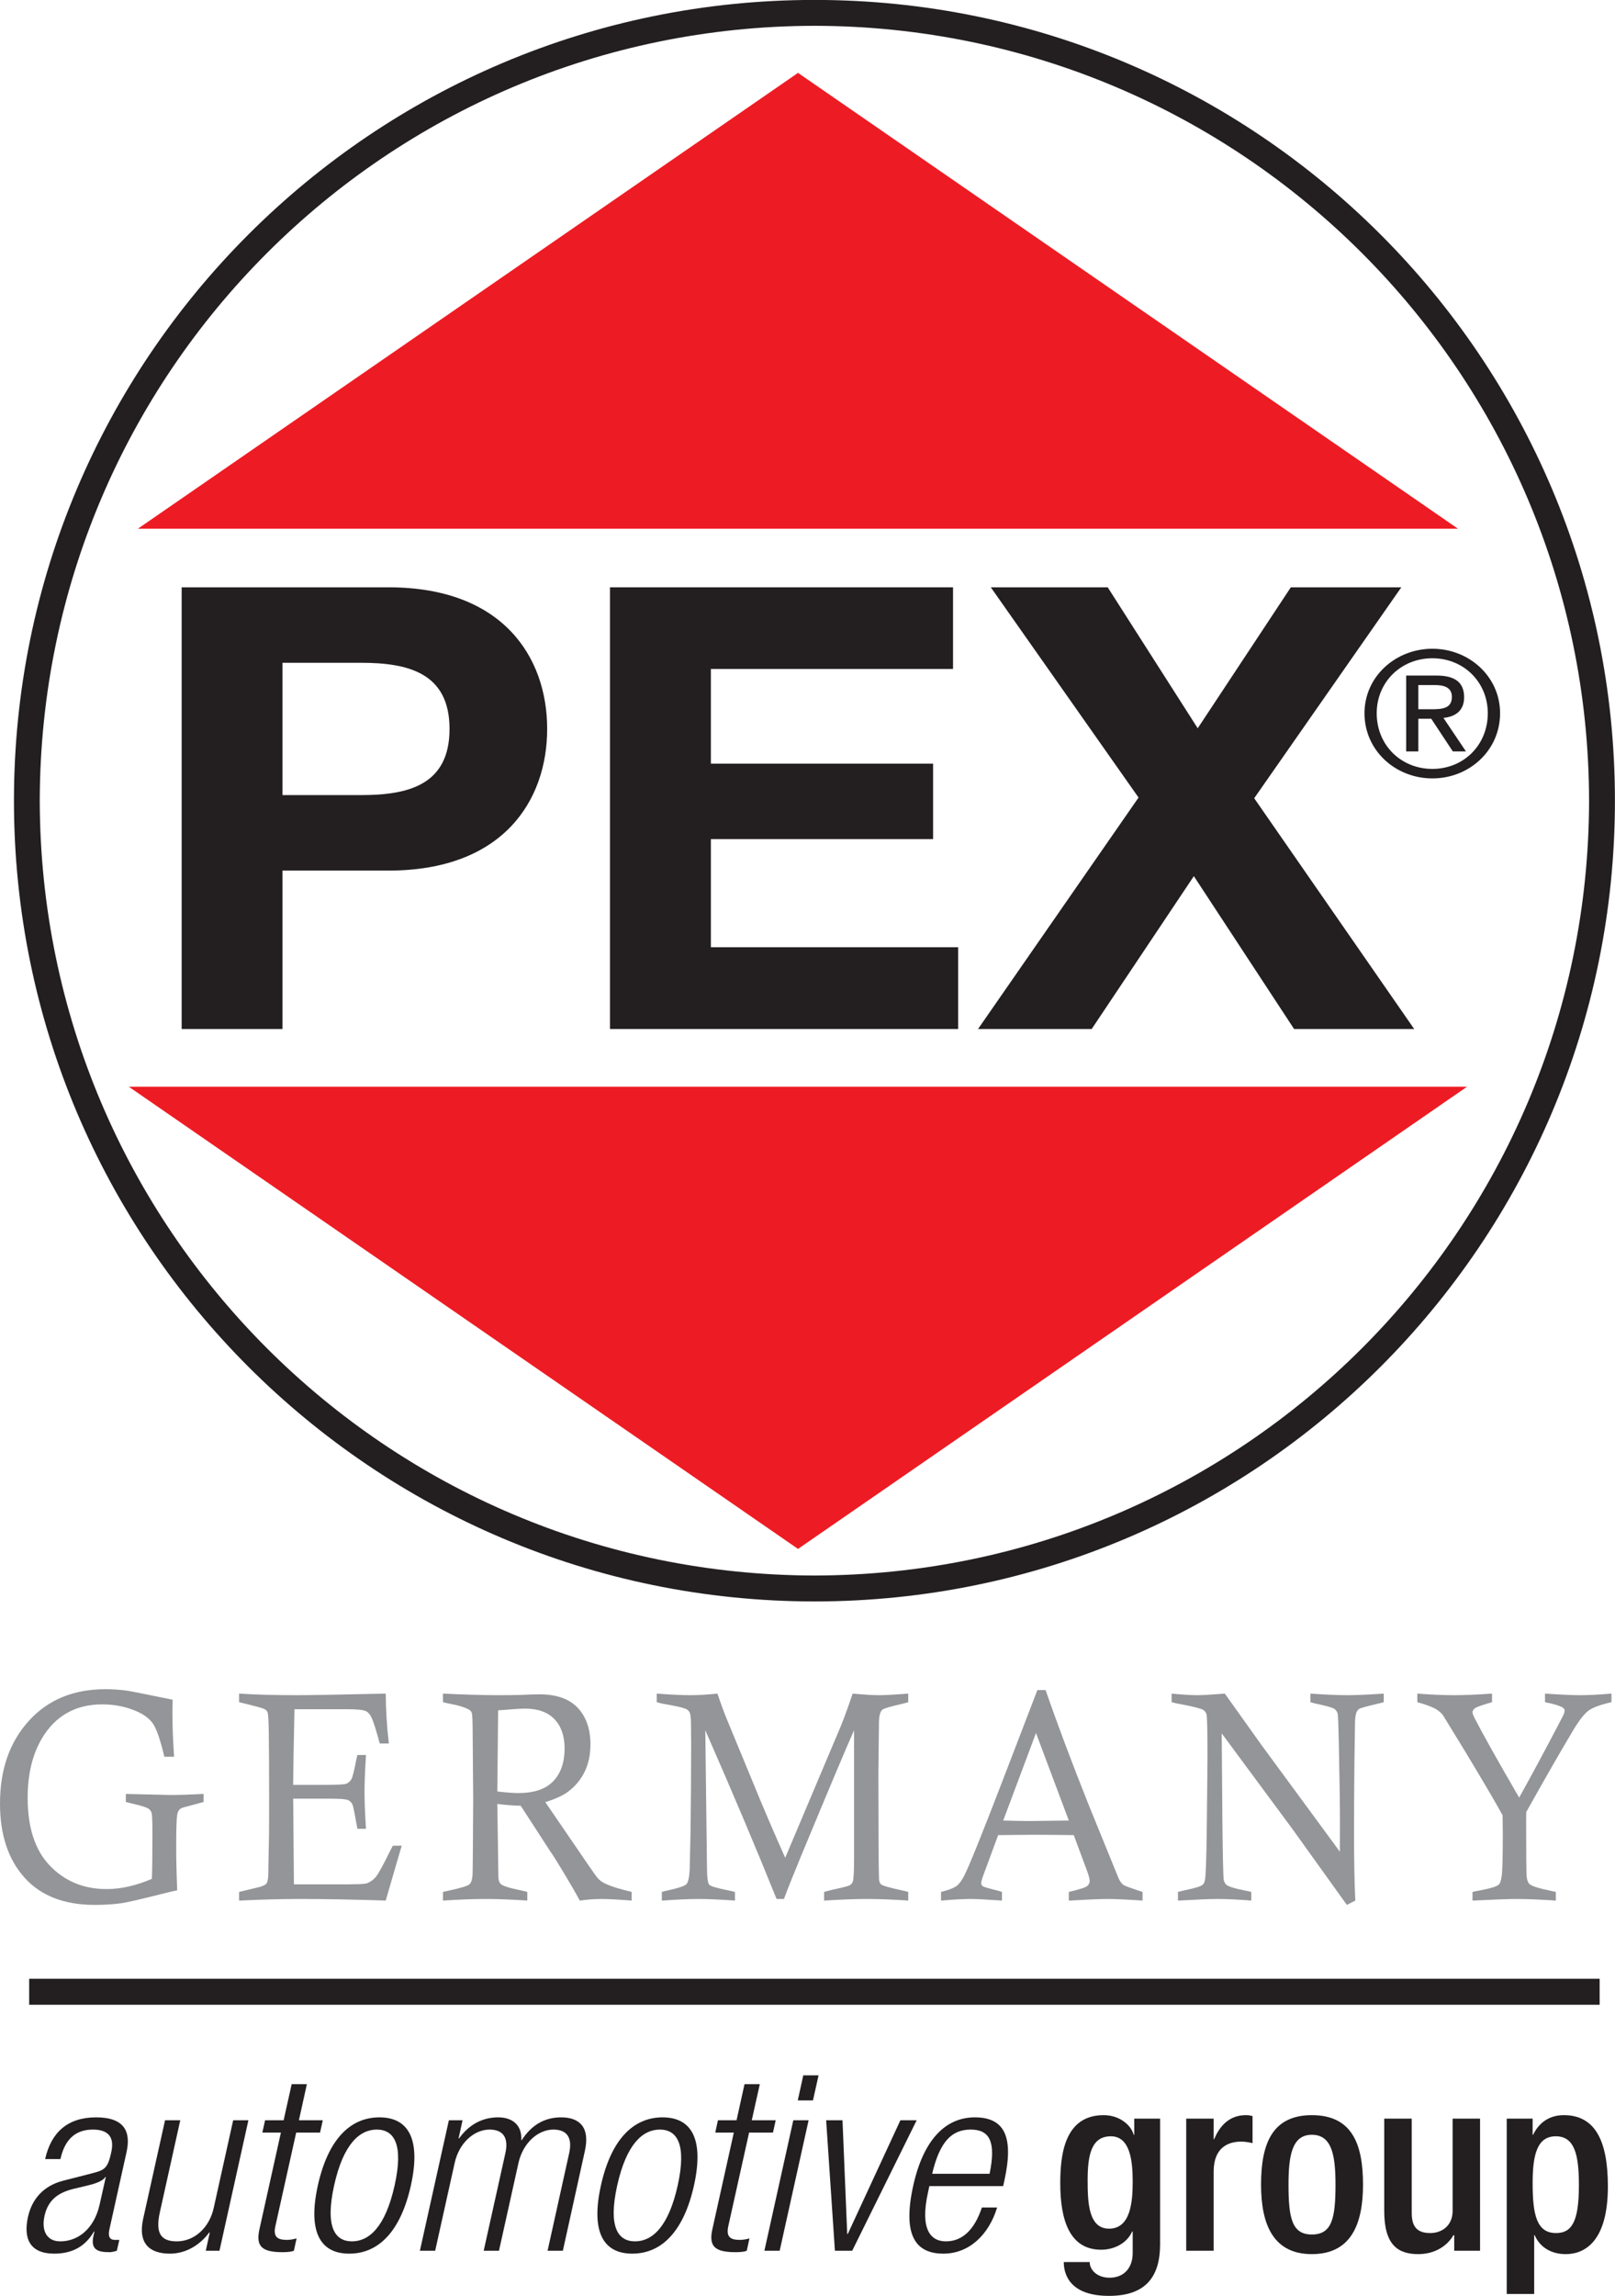 <?xml version="1.0" encoding="UTF-8"?>
<svg xmlns="http://www.w3.org/2000/svg" xmlns:xlink="http://www.w3.org/1999/xlink" width="94.91pt" height="134.88pt" viewBox="0 0 94.91 134.88" version="1.1">
<defs>
<clipPath id="clip1">
  <path d="M 0 0 L 94.91 0 L 94.91 95 L 0 95 Z M 0 0 "/>
</clipPath>
<clipPath id="clip2">
  <path d="M 83 99 L 94.91 99 L 94.91 112 L 83 112 Z M 83 99 "/>
</clipPath>
<clipPath id="clip3">
  <path d="M 62 124 L 69 124 L 69 134.879 L 62 134.879 Z M 62 124 "/>
</clipPath>
<clipPath id="clip4">
  <path d="M 88 124 L 94.91 124 L 94.91 134.879 L 88 134.879 Z M 88 124 "/>
</clipPath>
<clipPath id="clip5">
  <path d="M 1 116 L 94.91 116 L 94.91 118 L 1 118 Z M 1 116 "/>
</clipPath>
</defs>
<g id="surface1">
<path style=" stroke:none;fill-rule:nonzero;fill:rgb(13.699%,12.199%,12.5%);fill-opacity:1;" d="M 16.602 46.711 L 21.211 46.711 C 23.965 46.711 26.418 46.137 26.418 42.824 C 26.418 39.516 23.965 38.938 21.211 38.938 L 16.602 38.938 Z M 10.676 34.504 L 22.836 34.504 C 29.555 34.504 32.156 38.609 32.156 42.824 C 32.156 47.039 29.555 51.145 22.836 51.145 L 16.602 51.145 L 16.602 60.453 L 10.676 60.453 L 10.676 34.504 "/>
<path style=" stroke:none;fill-rule:nonzero;fill:rgb(13.699%,12.199%,12.5%);fill-opacity:1;" d="M 35.848 34.504 L 56.008 34.504 L 56.008 39.301 L 41.777 39.301 L 41.777 44.863 L 54.836 44.863 L 54.836 49.297 L 41.777 49.297 L 41.777 55.648 L 56.309 55.648 L 56.309 60.453 L 35.848 60.453 L 35.848 34.504 "/>
<path style=" stroke:none;fill-rule:nonzero;fill:rgb(13.699%,12.199%,12.5%);fill-opacity:1;" d="M 66.91 46.855 L 58.227 34.504 L 65.098 34.504 L 70.387 42.785 L 75.859 34.504 L 82.352 34.504 L 73.707 46.895 L 83.109 60.453 L 76.051 60.453 L 70.16 51.473 L 64.156 60.453 L 57.477 60.453 L 66.91 46.855 "/>
<path style=" stroke:none;fill-rule:nonzero;fill:rgb(13.699%,12.199%,12.5%);fill-opacity:1;" d="M 83.352 41.668 L 84.105 41.668 C 84.746 41.668 85.324 41.633 85.324 40.938 C 85.324 40.344 84.797 40.246 84.309 40.246 L 83.352 40.246 Z M 82.637 39.688 L 84.426 39.688 C 85.527 39.688 86.043 40.109 86.043 40.961 C 86.043 41.77 85.516 42.105 84.828 42.176 L 86.152 44.145 L 85.379 44.145 L 84.113 42.227 L 83.352 42.227 L 83.352 44.145 L 82.637 44.145 Z M 84.18 45.172 C 86.016 45.172 87.434 43.77 87.434 41.902 C 87.434 40.074 86.016 38.672 84.18 38.672 C 82.328 38.672 80.906 40.074 80.906 41.902 C 80.906 43.77 82.328 45.172 84.18 45.172 Z M 84.18 38.113 C 86.34 38.113 88.156 39.75 88.156 41.902 C 88.156 44.094 86.34 45.73 84.18 45.73 C 82.012 45.73 80.188 44.094 80.188 41.902 C 80.188 39.75 82.012 38.113 84.18 38.113 "/>
<path style=" stroke:none;fill-rule:nonzero;fill:rgb(92.899%,10.999%,14.099%);fill-opacity:1;" d="M 46.898 4.281 L 8.102 31.062 L 85.684 31.062 Z M 46.898 4.281 "/>
<path style=" stroke:none;fill-rule:nonzero;fill:rgb(92.899%,10.999%,14.099%);fill-opacity:1;" d="M 46.898 90.996 L 86.215 63.844 L 7.57 63.844 Z M 46.898 90.996 "/>
<g clip-path="url(#clip1)" clip-rule="nonzero">
<path style=" stroke:none;fill-rule:nonzero;fill:rgb(13.699%,12.199%,12.5%);fill-opacity:1;" d="M 2.336 47.039 C 2.387 72.176 22.719 92.516 47.867 92.559 C 73.004 92.516 93.344 72.176 93.387 47.039 C 93.344 21.898 73.004 1.559 47.867 1.516 C 22.719 1.559 2.387 21.898 2.336 47.039 Z M 0.82 47.039 C 0.82 21.055 21.887 -0.004 47.867 -0.004 C 73.848 -0.004 94.906 21.055 94.906 47.039 C 94.906 73.016 73.848 94.074 47.867 94.082 C 21.887 94.074 0.82 73.016 0.82 47.039 "/>
</g>
<path style=" stroke:none;fill-rule:nonzero;fill:rgb(57.599%,58.4%,59.599%);fill-opacity:1;" d="M 11.965 105.391 L 11.965 105.863 L 10.797 106.18 C 10.672 106.211 10.586 106.262 10.531 106.328 C 10.473 106.395 10.434 106.492 10.414 106.617 C 10.371 106.875 10.355 107.516 10.355 108.543 C 10.355 109.16 10.371 110 10.414 111.055 C 10.191 111.094 9.711 111.211 8.977 111.398 C 8.008 111.637 7.395 111.773 7.145 111.809 C 6.648 111.879 6.125 111.91 5.574 111.91 C 3.781 111.91 2.402 111.379 1.445 110.312 C 0.484 109.246 0 107.797 0 105.957 C 0 103.961 0.562 102.348 1.691 101.102 C 2.816 99.859 4.316 99.238 6.188 99.238 C 6.656 99.238 7.105 99.27 7.531 99.332 C 7.625 99.344 8.496 99.52 10.145 99.855 C 10.137 100.168 10.133 100.422 10.133 100.609 C 10.133 101.375 10.164 102.238 10.23 103.207 L 9.66 103.207 C 9.426 102.23 9.207 101.586 9 101.277 C 8.793 100.969 8.457 100.719 8 100.523 C 7.387 100.262 6.727 100.129 6.012 100.129 C 4.438 100.129 3.25 100.801 2.457 102.137 C 1.906 103.078 1.625 104.238 1.625 105.613 C 1.625 107.375 2.062 108.707 2.941 109.617 C 3.82 110.523 4.926 110.98 6.262 110.98 C 7.109 110.98 8 110.777 8.926 110.379 C 8.949 109.762 8.957 108.855 8.957 107.66 C 8.957 107.016 8.941 106.637 8.914 106.52 C 8.883 106.41 8.82 106.32 8.73 106.258 C 8.613 106.176 8.266 106.07 7.691 105.938 L 7.395 105.863 L 7.395 105.391 L 10.004 105.453 C 10.578 105.453 11.23 105.43 11.965 105.391 "/>
<path style=" stroke:none;fill-rule:nonzero;fill:rgb(57.599%,58.4%,59.599%);fill-opacity:1;" d="M 17.227 104.859 L 19.074 104.859 C 19.781 104.859 20.207 104.836 20.336 104.797 C 20.461 104.75 20.562 104.664 20.645 104.535 C 20.719 104.402 20.82 104.023 20.934 103.395 C 20.953 103.332 20.973 103.234 21.004 103.102 L 21.508 103.102 C 21.449 104.043 21.422 104.773 21.422 105.281 C 21.422 105.805 21.449 106.523 21.508 107.438 L 21.004 107.438 C 20.855 106.609 20.766 106.148 20.727 106.051 C 20.676 105.914 20.59 105.816 20.461 105.754 C 20.336 105.695 19.957 105.668 19.324 105.668 L 17.23 105.668 L 17.273 110.703 L 20.469 110.703 L 20.754 110.695 C 21.191 110.695 21.465 110.676 21.574 110.633 C 21.773 110.559 21.941 110.438 22.09 110.262 C 22.234 110.086 22.508 109.594 22.902 108.785 C 22.945 108.703 23.008 108.59 23.086 108.434 L 23.609 108.434 C 23.551 108.613 23.238 109.691 22.668 111.656 C 20.816 111.594 19.125 111.562 17.594 111.562 C 16.527 111.562 15.344 111.594 14.051 111.656 L 14.051 111.148 L 15.289 110.848 C 15.484 110.785 15.609 110.723 15.656 110.66 C 15.73 110.551 15.77 110.324 15.77 109.984 L 15.77 109.828 L 15.809 107.816 C 15.816 107.426 15.816 106.664 15.816 105.531 C 15.816 103.879 15.809 102.668 15.797 101.902 C 15.789 101.133 15.766 100.695 15.723 100.59 C 15.691 100.523 15.648 100.469 15.582 100.426 C 15.52 100.383 15.285 100.309 14.879 100.207 L 14.051 100 L 14.051 99.496 C 15.012 99.559 16.152 99.59 17.48 99.59 C 18.207 99.59 19.934 99.559 22.668 99.496 C 22.676 100.484 22.738 101.461 22.852 102.426 L 22.316 102.426 C 22.109 101.648 21.945 101.133 21.82 100.875 C 21.73 100.699 21.629 100.582 21.5 100.523 C 21.332 100.449 20.961 100.414 20.387 100.414 L 17.305 100.414 L 17.25 103.172 L 17.227 104.859 "/>
<path style=" stroke:none;fill-rule:nonzero;fill:rgb(57.599%,58.4%,59.599%);fill-opacity:1;" d="M 29.227 105.246 C 29.758 105.309 30.164 105.34 30.457 105.34 C 31.383 105.34 32.066 105.109 32.512 104.645 C 32.957 104.18 33.18 103.535 33.18 102.715 C 33.18 101.992 32.984 101.422 32.59 101.004 C 32.195 100.59 31.621 100.379 30.867 100.379 C 30.598 100.379 30.07 100.414 29.273 100.48 Z M 26.031 100 L 26.031 99.496 C 27.379 99.559 28.461 99.59 29.273 99.59 C 29.738 99.59 30.176 99.586 30.586 99.574 C 31.125 99.547 31.496 99.539 31.707 99.539 C 32.699 99.539 33.449 99.801 33.949 100.328 C 34.449 100.859 34.699 101.574 34.699 102.477 C 34.699 103.082 34.586 103.621 34.359 104.086 C 34.133 104.551 33.801 104.945 33.379 105.262 C 33.066 105.492 32.625 105.695 32.047 105.871 L 34.59 109.59 C 34.906 110.051 35.102 110.324 35.188 110.402 C 35.312 110.523 35.477 110.629 35.684 110.711 C 35.969 110.84 36.445 110.984 37.121 111.148 L 37.121 111.656 C 36.324 111.594 35.734 111.562 35.367 111.562 C 34.949 111.562 34.516 111.594 34.074 111.656 C 33.844 111.227 33.531 110.688 33.141 110.039 C 32.746 109.391 32.512 109.008 32.426 108.887 C 32.371 108.82 32.324 108.75 32.281 108.676 L 30.602 106.086 C 30.148 106.074 29.691 106.039 29.227 105.977 L 29.289 110.293 C 29.297 110.465 29.344 110.594 29.426 110.68 C 29.547 110.793 29.926 110.918 30.57 111.047 C 30.66 111.066 30.801 111.098 30.988 111.148 L 30.988 111.656 C 30.07 111.594 29.258 111.562 28.555 111.562 C 27.801 111.562 26.961 111.594 26.031 111.656 L 26.031 111.148 L 26.359 111.074 C 27.086 110.918 27.496 110.793 27.598 110.691 C 27.699 110.59 27.754 110.41 27.77 110.156 C 27.781 109.988 27.793 108.523 27.809 105.754 L 27.777 101.723 C 27.773 101.109 27.758 100.75 27.734 100.664 C 27.715 100.57 27.66 100.504 27.59 100.453 C 27.34 100.305 26.945 100.184 26.402 100.086 C 26.324 100.07 26.199 100.043 26.031 100 "/>
<path style=" stroke:none;fill-rule:nonzero;fill:rgb(57.599%,58.4%,59.599%);fill-opacity:1;" d="M 38.594 100 L 38.594 99.496 C 39.445 99.559 40.09 99.59 40.535 99.59 C 41.035 99.59 41.582 99.559 42.16 99.496 C 42.367 100.094 42.531 100.551 42.66 100.867 C 42.832 101.293 43.492 102.891 44.648 105.68 C 45.141 106.859 45.641 108.016 46.145 109.141 L 49.398 101.441 C 49.594 100.969 49.832 100.316 50.109 99.496 C 50.789 99.559 51.312 99.59 51.672 99.59 C 52.012 99.59 52.578 99.559 53.375 99.496 L 53.375 100 C 53.219 100.047 53.105 100.078 53.031 100.094 C 52.324 100.254 51.93 100.371 51.848 100.445 C 51.715 100.562 51.652 100.848 51.652 101.312 L 51.652 101.422 L 51.621 104.141 C 51.621 107.555 51.633 109.629 51.656 110.359 C 51.66 110.516 51.703 110.629 51.777 110.703 C 51.848 110.777 52.281 110.902 53.078 111.074 C 53.145 111.082 53.242 111.109 53.375 111.148 L 53.375 111.656 C 52.457 111.594 51.652 111.562 50.957 111.562 C 50.242 111.562 49.402 111.594 48.43 111.656 L 48.43 111.148 C 48.633 111.09 48.781 111.055 48.879 111.027 C 49.5 110.898 49.855 110.805 49.945 110.75 C 50.035 110.695 50.094 110.621 50.121 110.523 C 50.172 110.359 50.191 109.895 50.191 109.133 L 50.191 101.652 C 49.727 102.684 48.688 105.16 47.059 109.082 C 46.613 110.164 46.281 110.992 46.07 111.562 L 45.637 111.562 C 44.496 108.723 43.102 105.418 41.449 101.652 L 41.547 109.641 C 41.547 110.273 41.594 110.637 41.684 110.73 C 41.777 110.82 42.16 110.93 42.836 111.066 C 42.914 111.078 43.031 111.109 43.191 111.148 L 43.191 111.656 C 42.309 111.594 41.594 111.562 41.051 111.562 C 40.508 111.562 39.785 111.594 38.895 111.656 L 38.895 111.148 C 39.039 111.102 39.148 111.078 39.219 111.066 C 39.895 110.918 40.27 110.785 40.352 110.68 C 40.473 110.52 40.535 110.125 40.539 109.504 L 40.582 107.574 C 40.602 105.816 40.617 104.109 40.617 102.461 L 40.609 101.414 C 40.609 100.996 40.586 100.738 40.539 100.629 C 40.496 100.527 40.422 100.449 40.32 100.402 C 40.125 100.316 39.695 100.219 39.023 100.105 C 38.926 100.086 38.781 100.055 38.594 100 "/>
<path style=" stroke:none;fill-rule:nonzero;fill:rgb(57.599%,58.4%,59.599%);fill-opacity:1;" d="M 58.957 106.953 C 59.66 106.973 60.164 106.984 60.473 106.984 C 60.562 106.984 61.344 106.973 62.812 106.953 L 60.883 101.812 Z M 60.965 99.289 L 61.449 99.289 C 62.133 101.27 62.977 103.52 63.98 106.035 L 65.758 110.398 C 65.84 110.551 65.926 110.664 66.023 110.738 C 66.094 110.789 66.465 110.926 67.145 111.148 L 67.145 111.656 C 66.219 111.594 65.539 111.562 65.098 111.562 C 64.656 111.562 63.891 111.594 62.812 111.656 L 62.812 111.148 C 63.426 111.004 63.785 110.891 63.887 110.805 C 63.988 110.719 64.039 110.621 64.039 110.508 C 64.039 110.387 63.984 110.184 63.879 109.898 L 63.102 107.809 C 62.027 107.797 61.242 107.789 60.746 107.789 L 58.66 107.809 L 57.859 109.977 C 57.727 110.324 57.66 110.543 57.66 110.625 C 57.66 110.699 57.695 110.762 57.758 110.812 C 57.82 110.859 58.117 110.945 58.648 111.074 C 58.703 111.09 58.781 111.113 58.883 111.148 L 58.883 111.656 C 58.012 111.594 57.398 111.562 57.043 111.562 C 56.594 111.562 56.012 111.594 55.301 111.656 L 55.301 111.148 C 55.766 111.035 56.086 110.906 56.258 110.766 C 56.383 110.656 56.52 110.473 56.656 110.215 C 56.945 109.652 57.68 107.832 58.863 104.758 L 60.965 99.289 "/>
<path style=" stroke:none;fill-rule:nonzero;fill:rgb(57.599%,58.4%,59.599%);fill-opacity:1;" d="M 68.852 100 L 68.852 99.496 C 69.496 99.559 70.008 99.59 70.371 99.59 C 70.672 99.59 71.207 99.559 71.98 99.496 L 74.148 102.535 C 74.344 102.805 75.875 104.887 78.742 108.785 C 78.742 107.984 78.746 107.402 78.746 107.043 C 78.746 106.195 78.727 104.637 78.68 102.375 C 78.656 101.32 78.637 100.742 78.605 100.652 C 78.578 100.562 78.523 100.477 78.43 100.402 C 78.344 100.328 77.984 100.227 77.367 100.094 C 77.285 100.078 77.164 100.047 77.008 100 L 77.008 99.496 C 77.91 99.559 78.637 99.59 79.168 99.59 C 79.684 99.59 80.406 99.559 81.32 99.496 L 81.32 100 C 81.18 100.043 81.082 100.066 81.016 100.078 C 80.332 100.238 79.953 100.344 79.875 100.395 C 79.824 100.43 79.777 100.48 79.738 100.551 C 79.691 100.641 79.652 100.812 79.633 101.062 C 79.629 101.172 79.617 101.949 79.598 103.398 C 79.582 104.848 79.574 106.25 79.574 107.602 C 79.574 109.203 79.594 110.551 79.648 111.656 L 79.152 111.91 L 75.969 107.473 L 71.797 101.832 L 71.836 106.898 C 71.859 109.113 71.887 110.297 71.918 110.445 C 71.938 110.547 71.984 110.637 72.055 110.711 C 72.168 110.828 72.547 110.945 73.195 111.074 C 73.27 111.082 73.387 111.109 73.535 111.148 L 73.535 111.656 C 72.758 111.594 72.102 111.562 71.566 111.562 C 71.121 111.562 70.34 111.594 69.227 111.656 L 69.227 111.148 C 69.406 111.102 69.539 111.07 69.633 111.047 C 70.238 110.926 70.594 110.816 70.691 110.711 C 70.746 110.66 70.785 110.57 70.812 110.445 C 70.863 110.184 70.898 109.191 70.918 107.465 C 70.945 105.02 70.961 103.574 70.961 103.129 C 70.961 101.695 70.941 100.898 70.906 100.738 C 70.887 100.625 70.82 100.527 70.707 100.453 C 70.594 100.375 70.113 100.254 69.262 100.094 C 69.172 100.078 69.031 100.047 68.852 100 "/>
<g clip-path="url(#clip2)" clip-rule="nonzero">
<path style=" stroke:none;fill-rule:nonzero;fill:rgb(57.599%,58.4%,59.599%);fill-opacity:1;" d="M 86.535 111.656 L 86.535 111.148 C 86.715 111.109 86.848 111.078 86.934 111.066 C 87.566 110.949 87.949 110.836 88.078 110.719 C 88.156 110.652 88.215 110.48 88.254 110.203 C 88.293 109.926 88.316 109.121 88.316 107.789 L 88.305 106.645 C 87.883 105.875 87.172 104.672 86.184 103.027 L 84.797 100.762 C 84.695 100.633 84.57 100.52 84.426 100.43 C 84.199 100.289 83.82 100.145 83.293 100 L 83.293 99.496 C 84.098 99.559 84.816 99.59 85.438 99.59 C 86.047 99.59 86.797 99.559 87.684 99.496 L 87.684 100 C 87.098 100.168 86.762 100.289 86.668 100.363 C 86.582 100.438 86.535 100.516 86.535 100.59 C 86.535 100.664 86.582 100.785 86.668 100.953 C 87.125 101.844 87.992 103.395 89.277 105.605 C 89.918 104.461 90.758 102.906 91.789 100.93 C 91.898 100.727 91.949 100.59 91.949 100.516 C 91.949 100.438 91.918 100.379 91.863 100.336 C 91.703 100.223 91.348 100.109 90.797 100 L 90.797 99.496 C 91.727 99.559 92.406 99.59 92.828 99.59 C 93.336 99.59 93.961 99.559 94.703 99.496 L 94.703 100 C 94.078 100.141 93.633 100.301 93.371 100.484 C 93.113 100.672 92.805 101.059 92.453 101.652 C 91.676 102.945 90.762 104.547 89.695 106.453 C 89.691 106.738 89.688 106.906 89.688 106.957 C 89.688 108.949 89.699 110.043 89.719 110.246 C 89.738 110.445 89.793 110.594 89.887 110.688 C 90.031 110.812 90.457 110.945 91.168 111.09 C 91.227 111.102 91.316 111.121 91.434 111.148 L 91.434 111.656 C 90.488 111.594 89.723 111.562 89.141 111.562 C 88.672 111.562 87.805 111.594 86.535 111.656 "/>
</g>
<path style=" stroke:none;fill-rule:nonzero;fill:rgb(13.699%,12.199%,12.5%);fill-opacity:1;" d="M 6.219 127.895 L 6.188 127.895 C 6.039 128.156 5.492 128.316 5.117 128.402 L 4.328 128.59 C 3.383 128.82 2.82 129.27 2.617 130.176 C 2.418 131.07 2.762 131.676 3.539 131.676 C 4.633 131.676 5.551 130.883 5.855 129.512 Z M 2.652 126.844 C 3.004 125.27 3.977 124.391 5.648 124.391 C 7.293 124.391 7.707 125.211 7.438 126.426 L 6.434 130.953 C 6.336 131.387 6.441 131.59 6.754 131.59 L 7.012 131.59 L 6.867 132.227 C 6.691 132.281 6.551 132.312 6.43 132.312 C 5.73 132.312 5.316 132.156 5.492 131.359 L 5.551 131.102 L 5.52 131.102 C 4.938 132.109 4.066 132.398 3.184 132.398 C 1.793 132.398 1.352 131.559 1.645 130.234 C 1.871 129.223 2.527 128.414 3.715 128.113 L 5.508 127.652 C 6.176 127.477 6.344 127.336 6.539 126.438 C 6.758 125.457 6.262 125.109 5.457 125.109 C 4.398 125.109 3.797 125.73 3.551 126.844 L 2.652 126.844 "/>
<path style=" stroke:none;fill-rule:nonzero;fill:rgb(13.699%,12.199%,12.5%);fill-opacity:1;" d="M 9.699 124.562 L 10.594 124.562 L 9.395 129.961 C 9.121 131.199 9.449 131.676 10.391 131.676 C 11.406 131.676 12.297 130.898 12.559 129.715 L 13.703 124.562 L 14.598 124.562 L 12.898 132.227 L 12.094 132.227 L 12.328 131.156 L 12.297 131.156 C 11.66 132.008 10.797 132.398 9.988 132.398 C 8.781 132.398 8.094 131.793 8.414 130.348 L 9.699 124.562 "/>
<path style=" stroke:none;fill-rule:nonzero;fill:rgb(13.699%,12.199%,12.5%);fill-opacity:1;" d="M 16.508 125.285 L 15.418 125.285 L 15.578 124.562 L 16.668 124.562 L 17.141 122.441 L 18.035 122.441 L 17.566 124.562 L 18.969 124.562 L 18.809 125.285 L 17.406 125.285 L 16.184 130.781 C 16.051 131.387 16.273 131.59 16.855 131.59 C 17.035 131.59 17.219 131.559 17.43 131.504 L 17.27 132.227 C 17.152 132.281 16.922 132.312 16.621 132.312 C 15.41 132.312 15.02 131.992 15.246 130.969 L 16.508 125.285 "/>
<path style=" stroke:none;fill-rule:nonzero;fill:rgb(13.699%,12.199%,12.5%);fill-opacity:1;" d="M 20.684 131.676 C 21.684 131.676 22.648 130.84 23.191 128.387 C 23.734 125.949 23.145 125.109 22.141 125.109 C 21.141 125.109 20.176 125.949 19.637 128.387 C 19.094 130.84 19.684 131.676 20.684 131.676 Z M 22.297 124.391 C 24.047 124.391 24.734 125.73 24.148 128.387 C 23.555 131.055 22.273 132.398 20.523 132.398 C 18.773 132.398 18.09 131.055 18.68 128.387 C 19.27 125.73 20.551 124.391 22.297 124.391 "/>
<path style=" stroke:none;fill-rule:nonzero;fill:rgb(13.699%,12.199%,12.5%);fill-opacity:1;" d="M 26.379 124.562 L 27.184 124.562 L 26.949 125.629 L 26.977 125.629 C 27.586 124.781 28.391 124.391 29.273 124.391 C 30.227 124.391 30.684 124.953 30.633 125.73 L 30.66 125.73 C 31.207 124.883 31.961 124.391 32.973 124.391 C 34.082 124.391 34.68 124.996 34.371 126.367 L 33.078 132.227 L 32.18 132.227 L 33.449 126.496 C 33.652 125.59 33.324 125.109 32.52 125.109 C 31.621 125.109 30.73 125.891 30.469 127.074 L 29.324 132.227 L 28.426 132.227 L 29.699 126.496 C 29.902 125.59 29.574 125.109 28.77 125.109 C 27.867 125.109 26.977 125.891 26.719 127.074 L 25.574 132.227 L 24.676 132.227 L 26.379 124.562 "/>
<path style=" stroke:none;fill-rule:nonzero;fill:rgb(13.699%,12.199%,12.5%);fill-opacity:1;" d="M 37.32 131.676 C 38.32 131.676 39.285 130.84 39.828 128.387 C 40.367 125.949 39.777 125.109 38.777 125.109 C 37.777 125.109 36.816 125.949 36.273 128.387 C 35.727 130.84 36.32 131.676 37.32 131.676 Z M 38.938 124.391 C 40.684 124.391 41.371 125.73 40.785 128.387 C 40.191 131.055 38.906 132.398 37.156 132.398 C 35.41 132.398 34.723 131.055 35.316 128.387 C 35.906 125.73 37.191 124.391 38.938 124.391 "/>
<path style=" stroke:none;fill-rule:nonzero;fill:rgb(13.699%,12.199%,12.5%);fill-opacity:1;" d="M 43.125 125.285 L 42.035 125.285 L 42.191 124.562 L 43.285 124.562 L 43.754 122.441 L 44.652 122.441 L 44.18 124.562 L 45.586 124.562 L 45.426 125.285 L 44.023 125.285 L 42.801 130.781 C 42.668 131.387 42.891 131.59 43.473 131.59 C 43.652 131.59 43.84 131.559 44.043 131.504 L 43.887 132.227 C 43.77 132.281 43.535 132.312 43.238 132.312 C 42.031 132.312 41.637 131.992 41.863 130.969 L 43.125 125.285 "/>
<path style=" stroke:none;fill-rule:nonzero;fill:rgb(13.699%,12.199%,12.5%);fill-opacity:1;" d="M 47.207 121.922 L 48.105 121.922 L 47.777 123.395 L 46.883 123.395 Z M 46.621 124.562 L 47.52 124.562 L 45.82 132.227 L 44.922 132.227 L 46.621 124.562 "/>
<path style=" stroke:none;fill-rule:nonzero;fill:rgb(13.699%,12.199%,12.5%);fill-opacity:1;" d="M 48.551 124.562 L 49.512 124.562 L 49.789 131.246 L 49.82 131.246 L 52.914 124.562 L 53.871 124.562 L 50.082 132.227 L 49.066 132.227 L 48.551 124.562 "/>
<path style=" stroke:none;fill-rule:nonzero;fill:rgb(13.699%,12.199%,12.5%);fill-opacity:1;" d="M 58.156 127.707 C 58.547 125.805 58.152 125.109 57.043 125.109 C 55.938 125.109 55.23 125.805 54.781 127.707 Z M 58.598 129.688 C 58.102 131.316 56.934 132.398 55.441 132.398 C 53.77 132.398 53.031 131.273 53.672 128.387 C 54.266 125.73 55.547 124.391 57.293 124.391 C 59.055 124.391 59.59 125.559 59.023 128.113 L 58.953 128.43 L 54.617 128.43 L 54.539 128.789 C 54.047 131 54.707 131.676 55.59 131.676 C 56.531 131.676 57.258 131.027 57.703 129.688 L 58.598 129.688 "/>
<g clip-path="url(#clip3)" clip-rule="nonzero">
<path style=" stroke:none;fill-rule:nonzero;fill:rgb(13.699%,12.199%,12.5%);fill-opacity:1;" d="M 65.176 130.93 C 66.43 130.93 66.566 129.398 66.566 128.172 C 66.566 126.902 66.402 125.504 65.281 125.504 C 64.113 125.504 63.918 126.656 63.918 128.098 C 63.918 129.426 63.98 130.93 65.176 130.93 Z M 64.039 132.891 C 64.039 133.367 64.488 133.812 65.207 133.812 C 66.039 133.812 66.566 133.25 66.566 132.355 L 66.566 131.102 L 66.531 131.102 C 66.234 131.777 65.488 132.168 64.715 132.168 C 62.832 132.168 62.309 130.379 62.309 128.258 C 62.309 126.555 62.574 124.262 64.859 124.262 C 65.801 124.262 66.473 124.852 66.625 125.414 L 66.656 125.414 L 66.656 124.465 L 68.176 124.465 L 68.176 131.852 C 68.176 133.738 67.344 134.879 65.176 134.879 C 62.785 134.879 62.516 133.523 62.516 132.891 L 64.039 132.891 "/>
</g>
<path style=" stroke:none;fill-rule:nonzero;fill:rgb(13.699%,12.199%,12.5%);fill-opacity:1;" d="M 69.711 124.465 L 71.324 124.465 L 71.324 125.676 L 71.352 125.676 C 71.715 124.809 72.309 124.262 73.219 124.262 C 73.402 124.262 73.508 124.289 73.609 124.316 L 73.609 125.906 C 73.488 125.875 73.207 125.816 72.941 125.816 C 72.207 125.816 71.324 126.137 71.324 127.578 L 71.324 132.227 L 69.711 132.227 L 69.711 124.465 "/>
<path style=" stroke:none;fill-rule:nonzero;fill:rgb(13.699%,12.199%,12.5%);fill-opacity:1;" d="M 77.094 131.273 C 78.277 131.273 78.484 130.32 78.484 128.344 C 78.484 126.629 78.277 125.414 77.094 125.414 C 75.93 125.414 75.723 126.629 75.723 128.344 C 75.723 130.32 75.93 131.273 77.094 131.273 Z M 77.094 124.262 C 79.441 124.262 80.102 125.934 80.102 128.344 C 80.102 130.754 79.34 132.426 77.094 132.426 C 74.871 132.426 74.109 130.754 74.109 128.344 C 74.109 125.934 74.77 124.262 77.094 124.262 "/>
<path style=" stroke:none;fill-rule:nonzero;fill:rgb(13.699%,12.199%,12.5%);fill-opacity:1;" d="M 85.461 131.316 L 85.414 131.316 C 85.012 132.008 84.246 132.426 83.352 132.426 C 82.156 132.426 81.348 131.895 81.348 129.887 L 81.348 124.465 L 82.965 124.465 L 82.965 130.031 C 82.965 130.898 83.367 131.188 84.055 131.188 C 84.738 131.188 85.367 130.754 85.367 129.887 L 85.367 124.465 L 86.98 124.465 L 86.98 132.227 L 85.461 132.227 L 85.461 131.316 "/>
<g clip-path="url(#clip4)" clip-rule="nonzero">
<path style=" stroke:none;fill-rule:nonzero;fill:rgb(13.699%,12.199%,12.5%);fill-opacity:1;" d="M 91.445 131.188 C 92.371 131.188 92.789 130.523 92.789 128.375 C 92.789 126.613 92.547 125.504 91.43 125.504 C 90.328 125.504 90.07 126.598 90.07 128.258 C 90.07 130.121 90.309 131.188 91.445 131.188 Z M 88.547 124.465 L 90.07 124.465 L 90.07 125.414 L 90.098 125.414 C 90.43 124.723 91.027 124.262 91.906 124.262 C 93.746 124.262 94.492 125.777 94.492 128.445 C 94.492 131.707 93.117 132.426 92.012 132.426 C 91.145 132.426 90.488 132.008 90.191 131.316 L 90.16 131.316 L 90.16 134.766 L 88.547 134.766 L 88.547 124.465 "/>
</g>
<g clip-path="url(#clip5)" clip-rule="nonzero">
<path style=" stroke:none;fill-rule:nonzero;fill:rgb(13.699%,12.199%,12.5%);fill-opacity:1;" d="M 1.715 117.777 L 1.715 116.25 L 94.008 116.25 L 94.008 117.777 L 1.715 117.777 "/>
</g>
</g>
</svg>
